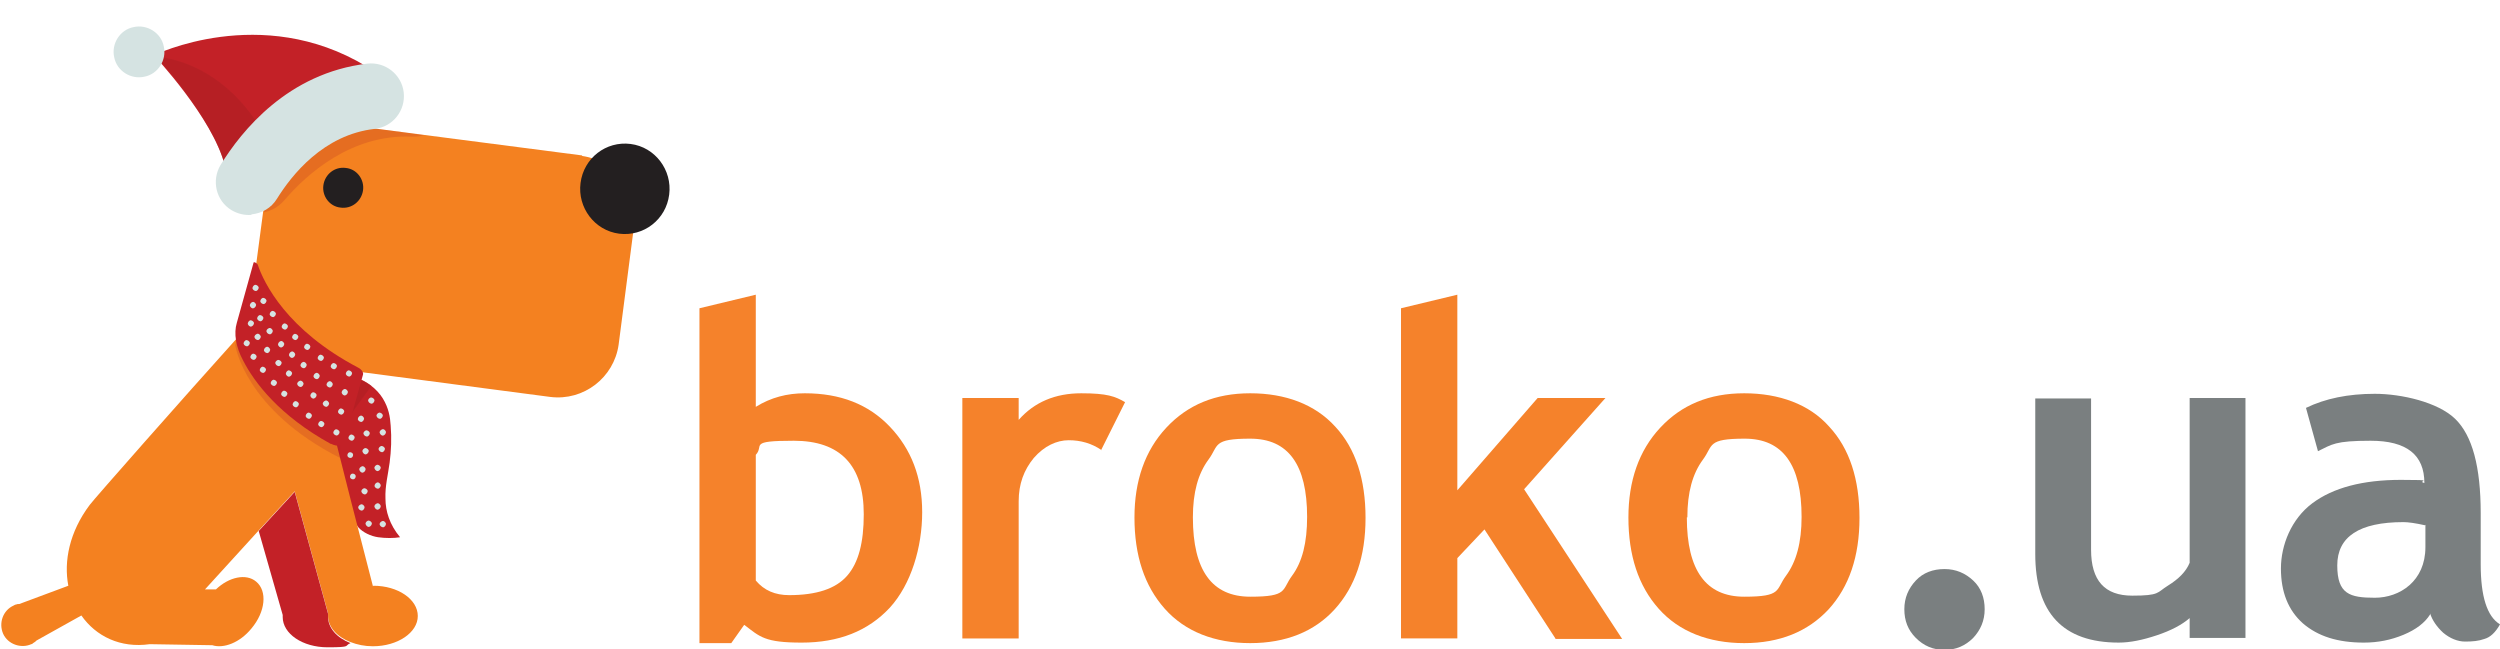 <?xml version="1.0" encoding="UTF-8"?>
<svg xmlns="http://www.w3.org/2000/svg" version="1.1" viewBox="0 0 479.3 124.5">
  <!-- Generator: Adobe Illustrator 29.0.0, SVG Export Plug-In . SVG Version: 2.1.0 Build 186)  -->
  <defs>
    <style>
      .st0 {
        fill: #db601e;
      }

      .st1 {
        fill: #d5e3e2;
      }

      .st2 {
        fill: #b9dfcb;
      }

      .st3 {
        fill: #231f20;
        fill-rule: evenodd;
      }

      .st4 {
        isolation: isolate;
      }

      .st5 {
        fill: #c32127;
      }

      .st6 {
        fill: #f48120;
      }

      .st7 {
        opacity: .2;
      }

      .st7, .st8 {
        fill: #aa1f23;
        mix-blend-mode: multiply;
      }

      .st8 {
        opacity: .5;
      }

      .st9 {
        fill: #7a7f80;
      }

      .st10 {
        fill: #f5822b;
      }
    </style>
  </defs>
  <g class="st4">
    <g id="Layer_2">
      <g id="Layer_1-2">
        <g>
          <g>
            <path class="st10" d="M142.6,119.9l-2.4,3.4h-6.1V59.1l10.8-2.6v21.5c2.9-1.8,6-2.6,9.4-2.6,6.8,0,12.2,2.1,16.3,6.4,4.1,4.3,6.2,9.7,6.2,16.4s-2.1,13.8-6.2,18.3c-4.2,4.5-9.8,6.7-16.9,6.7s-8-1.1-11-3.4h0ZM144.9,87.2v24.1c1.6,1.9,3.7,2.8,6.4,2.8,5.2,0,8.9-1.2,11.1-3.7,2.2-2.5,3.2-6.4,3.2-11.8,0-9.4-4.5-14.1-13.4-14.1s-5.6.9-7.3,2.7h0Z"/>
            <path class="st10" d="M211.2,86.3c-1.9-1.3-4-1.9-6.3-1.9s-4.7,1.1-6.7,3.4c-1.9,2.3-2.9,5-2.9,8.3v26.3h-10.8v-46.1h10.8v4.2c3-3.4,7-5.1,12-5.1s6.5.6,8.4,1.7l-4.6,9.2h0Z"/>
            <path class="st10" d="M217.5,99.2c0-7,2-12.8,6.1-17.2,4.1-4.4,9.4-6.6,16.1-6.6s12.4,2.1,16.3,6.4c3.9,4.2,5.8,10.1,5.8,17.5s-2,13.2-5.9,17.5c-3.9,4.3-9.4,6.5-16.2,6.5s-12.5-2.2-16.4-6.6-5.8-10.2-5.8-17.5h0ZM228.7,99.2c0,10.2,3.7,15.2,11,15.2s6-1.3,8-4,2.9-6.4,2.9-11.3c0-10-3.6-15-10.9-15s-6,1.3-8,4-3,6.3-3,11.1h0Z"/>
            <path class="st10" d="M298.2,122.4l-13.6-20.9-5.2,5.5v15.4h-10.8v-63.3l10.8-2.6v37.5l15.4-17.7h13l-15.6,17.5,18.8,28.7h-12.8,0Z"/>
            <path class="st10" d="M312.2,99.2c0-7,2-12.8,6.1-17.2,4.1-4.4,9.4-6.6,16.1-6.6s12.5,2.1,16.3,6.4c3.9,4.2,5.8,10.1,5.8,17.5s-2,13.2-5.9,17.5c-4,4.3-9.4,6.5-16.2,6.5s-12.5-2.2-16.4-6.6-5.8-10.2-5.8-17.5h0ZM323.4,99.2c0,10.2,3.7,15.2,11,15.2s6-1.3,8-4,3-6.4,3-11.3c0-10-3.6-15-10.9-15s-6,1.3-8,4-3,6.3-3,11.1h0Z"/>
          </g>
          <g>
            <path class="st9" d="M365.1,116.8c0-2.2.8-4,2.2-5.5s3.3-2.2,5.5-2.2,4,.8,5.5,2.2,2.2,3.3,2.2,5.5-.8,4-2.2,5.5c-1.5,1.5-3.3,2.3-5.5,2.3s-4-.8-5.5-2.3c-1.5-1.5-2.2-3.3-2.2-5.5Z"/>
            <path class="st9" d="M419.8,122.4v-3.9c-1.5,1.3-3.6,2.4-6.3,3.3-2.7.9-5.1,1.4-7.3,1.4-10.7,0-16-5.7-16-17v-29.8h10.7v29c0,5.9,2.6,8.8,7.9,8.8s4.7-.6,6.8-1.9,3.5-2.7,4.2-4.4v-31.6h10.7v46h-10.7,0Z"/>
            <path class="st9" d="M465.9,117.8c-1,1.6-2.7,2.9-5.1,3.9-2.4,1-4.9,1.5-7.6,1.5-5,0-8.8-1.2-11.7-3.7-2.8-2.5-4.2-6-4.2-10.5s2-9.5,6-12.5c4-3,9.7-4.5,17-4.5s2.8.2,4.5.6c0-5.4-3.4-8.1-10.3-8.1s-7.4.7-10.1,2l-2.3-8.3c3.7-1.8,8.1-2.7,13.2-2.7s12.1,1.6,15.4,4.8,4.9,9.2,4.9,18.1v9.8c0,6.1,1.2,10,3.7,11.5-.9,1.6-1.9,2.5-3,2.8-1.1.4-2.3.5-3.7.5s-2.9-.6-4.2-1.7c-1.2-1.1-2.1-2.4-2.5-3.7h0ZM464.9,100.7c-1.8-.4-3.2-.6-4.1-.6-8.5,0-12.7,2.8-12.7,8.3s2.4,6.2,7.2,6.2,9.7-3.2,9.7-9.7v-4.3h0Z"/>
          </g>
          <g>
            <path class="st5" d="M67.9,72.3c2.3.6,4.4,2.3,5.5,4.1,1.1,1.8,1.4,3.5,1.5,5.2.2,2.4.1,4.8-.2,7.1-.3,2.3-.9,4.5-.8,6.9,0,2.4.8,5,2.8,7.4-1.2.2-2.8.2-4.2,0-1.4-.2-2.9-.9-3.8-1.9-.4-.5-.6-1-.8-1.5-2.6-7.3-4-14.6-4-21.5,0-2.6,1.7-4.3,3.9-5.8Z"/>
            <path class="st6" d="M111.6,29.8l-43.9-5.7-3.3-.4c-1.6-.2-3.1,0-4.5.3-2.1.6-4.1,1.8-5.6,3.4l-1.2-1c-.8,2.7-2.3,5.1-4.2,7.1l2.4.7-3,22.6c-.8,6.3,3.7,12.2,10,13.1l47.2,6.2c6.4.8,12.2-3.7,13.1-10l3-23.1c.8-6.4-3.7-12.2-10-13.1Z"/>
            <path class="st3" d="M120.9,27.6c-4.7-.6-9,2.7-9.6,7.5-.6,4.7,2.7,9.1,7.4,9.7,4.7.6,9-2.7,9.6-7.5.6-4.7-2.7-9.1-7.4-9.7h0Z"/>
            <path class="st6" d="M71.5,112.4s-8.4-32.4-9.1-36.1c0,0-.1,0-.2,0l-16.3-10.6c-.3-.2-.5-.4-.7-.6-9.9,11-27.2,30.6-28,31.7-3.9,5.2-5,10.8-4.1,15.5l-9.4,3.5c-.2,0-.4,0-.6.1h0c-.2,0-.3.1-.5.2-2,.9-2.9,3.3-2,5.4.9,2,3.4,2.9,5.4,2,.2,0,.3-.2.5-.3h0c.2-.1.3-.2.5-.4l8.6-4.8c2.8,4,7.5,6.3,13.1,5.5l12,.2h0c2.2.7,5.3-.5,7.5-3.2,2.7-3.2,3.1-7.2.9-9-1.9-1.6-5.2-.9-7.7,1.5h-2.1s10.3-11.3,10.3-11.3l6.9-7.5,6.4,23.4c0,.2,0,.3,0,.5,0,2.1,1.7,4,4.3,5,1.3.5,2.7.8,4.3.8,4.7,0,8.6-2.6,8.6-5.8s-3.8-5.8-8.5-5.8Z"/>
            <path class="st3" d="M66.3,32.2c-2.1-.3-4,1.2-4.3,3.3-.3,2.1,1.2,4.1,3.3,4.3,2.1.3,4-1.2,4.3-3.3.3-2.1-1.2-4.1-3.3-4.3h0Z"/>
            <path class="st5" d="M62.9,118.2c0-.2,0-.3,0-.5l-6.4-23.4-6.9,7.5,4.6,16.1c0,.1,0,.2,0,.4,0,3.2,3.8,5.8,8.6,5.8s3.1-.3,4.4-.8c-2.6-1-4.3-2.9-4.3-5Z"/>
            <path class="st2" d="M53.3,26.5c.8-.3,1.6-.4,2.3-.4.4-.3.9-.6,1.3-.9-1.2-.2-3-.2-4.5.5l.9.8Z"/>
            <path class="st0" d="M77,71.6"/>
            <path class="st7" d="M67.8,24.1l-3.3-.4c-1.6-.2-3.1,0-4.5.3-2.1.6-4.1,1.8-5.6,3.4l-1.2-1c-.8,2.7-2.3,5.1-4.2,7.1l2.4.7-.8,6.5c1.5-.3,2.9-1.1,4-2.4,4.1-4.8,12.7-12.6,24.3-12.1.8,0,1.6,0,2.4-.3l-13.4-1.8Z"/>
            <g>
              <path class="st5" d="M43.1,31.7c-2.3-9.1-13.6-21.1-13.6-21.1,0,0,20.5-10.1,40.7,2.1"/>
              <path class="st8" d="M49.6,24c-8.4-13-19.7-13.1-19.7-13.1h0c1.9,1.7,11.2,12.8,13.2,20.8l6.5-7.6Z"/>
              <path class="st1" d="M31.4,8.9c.6,2.6-1.1,5.3-3.7,5.8-2.6.6-5.3-1.1-5.8-3.7-.6-2.6,1.1-5.3,3.7-5.8,2.6-.6,5.3,1.1,5.8,3.7Z"/>
              <path class="st1" d="M48.2,41.2c-1.3.1-2.6-.2-3.8-.9-3-1.8-3.9-5.7-2.1-8.7,4-6.5,12.9-17.6,28.1-19.4,3.5-.4,6.6,2.1,7,5.5.4,3.5-2.1,6.6-5.5,7-9.9,1.1-16,8.9-18.8,13.4-1.1,1.8-2.9,2.8-4.9,3Z"/>
            </g>
            <path class="st8" d="M69.6,73c-.7-.3-1.5-.6-1.8-.7h0l-1.9,9,5.3-7.3c-.5-.4-1-.7-1.6-1Z"/>
            <path class="st7" d="M65.2,87.8c-18.3-9.3-20.1-21.6-20.1-21.6l.6-2.3,19.5,21.2v2.8"/>
            <path class="st5" d="M63.4,85.1c-9.8-5.4-14.6-11.7-16.8-16-1.4-2.6-1.8-5.2-1.2-7.2l3.2-11.5c0-.3.6,0,.8.3,1.2,3.6,5.6,12.6,19.3,19.8.6.3,1,.9.9,1.3l-3.6,12.9c-.2.8-1.3,1-2.5.4Z"/>
            <g>
              <path class="st1" d="M49.6,55.1c0,.3-.2.6-.5.7-.3,0-.6-.2-.7-.5,0-.3.2-.6.5-.7.3,0,.6.2.7.5Z"/>
              <path class="st1" d="M51.1,57.6c0,.3-.2.6-.5.7-.3,0-.6-.2-.7-.5,0-.3.2-.6.5-.7.3,0,.6.2.7.5Z"/>
              <path class="st1" d="M52.9,60.1c0,.3-.2.6-.5.7-.3,0-.6-.2-.7-.5,0-.3.2-.6.5-.7.3,0,.6.2.7.5Z"/>
              <path class="st1" d="M55.2,62.5c0,.3-.2.6-.5.7-.3,0-.6-.2-.7-.5,0-.3.2-.6.5-.7.3,0,.6.2.7.5Z"/>
              <path class="st1" d="M57.2,64.5c0,.3-.2.6-.5.7-.3,0-.6-.2-.7-.5,0-.3.2-.6.5-.7.3,0,.6.2.7.5Z"/>
              <path class="st1" d="M59.5,66.4c0,.3-.2.6-.5.7-.3,0-.6-.2-.7-.5,0-.3.2-.6.5-.7.3,0,.6.2.7.5Z"/>
              <path class="st1" d="M62.1,68.5c0,.3-.2.6-.5.7-.3,0-.6-.2-.7-.5,0-.3.2-.6.5-.7.3,0,.6.2.7.5Z"/>
              <path class="st1" d="M64.6,70.1c0,.3-.2.6-.5.7-.3,0-.6-.2-.7-.5,0-.3.2-.6.5-.7.3,0,.6.2.7.5Z"/>
              <path class="st1" d="M67.5,71.5c0,.3-.2.6-.5.7-.3,0-.6-.2-.7-.5,0-.3.2-.6.5-.7.3,0,.6.2.7.5Z"/>
            </g>
            <g>
              <path class="st1" d="M49.1,58.4c0,.3-.2.6-.5.7s-.6-.2-.7-.5c0-.3.2-.6.5-.7s.6.2.7.5Z"/>
              <path class="st1" d="M50.5,60.9c0,.3-.2.6-.5.7-.3,0-.6-.2-.7-.5,0-.3.2-.6.5-.7.3,0,.6.2.7.5Z"/>
              <path class="st1" d="M52.3,63.4c0,.3-.2.6-.5.7-.3,0-.6-.2-.7-.5s.2-.6.5-.7.6.2.7.5Z"/>
              <path class="st1" d="M54.5,65.9c0,.3-.2.6-.5.7s-.6-.2-.7-.5c0-.3.2-.6.5-.7s.6.2.7.5Z"/>
              <path class="st1" d="M56.6,67.9c0,.3-.2.6-.5.7s-.6-.2-.7-.5c0-.3.2-.6.5-.7s.6.2.7.5Z"/>
              <path class="st1" d="M58.8,69.9c0,.3-.2.6-.5.7-.3,0-.6-.2-.7-.5,0-.3.2-.6.5-.7s.6.2.7.5Z"/>
              <path class="st1" d="M61.3,72c0,.3-.2.6-.5.7-.3,0-.6-.2-.7-.5,0-.3.2-.6.5-.7s.6.2.7.5Z"/>
              <path class="st1" d="M63.8,73.6c0,.3-.2.6-.5.7-.3,0-.6-.2-.7-.5,0-.3.2-.6.5-.7s.6.2.7.5Z"/>
              <path class="st1" d="M66.7,75.1c0,.3-.2.6-.5.7s-.6-.2-.7-.5c0-.3.2-.6.5-.7s.6.2.7.5Z"/>
              <path class="st1" d="M71.8,76.7c0,.3-.2.6-.5.7-.3,0-.6-.2-.7-.5s.2-.6.5-.7c.3,0,.6.2.7.5Z"/>
              <path class="st1" d="M73.4,79.6c0,.3-.2.6-.5.7-.3,0-.6-.2-.7-.5s.2-.6.5-.7c.3,0,.6.2.7.5Z"/>
              <path class="st1" d="M74,82.8c0,.3-.2.6-.5.7s-.6-.2-.7-.5.2-.6.5-.7.6.2.7.5Z"/>
              <path class="st1" d="M73.8,86c0,.3-.2.6-.5.7-.3,0-.6-.2-.7-.5s.2-.6.5-.7c.3,0,.6.2.7.5Z"/>
              <path class="st1" d="M73,89.6c0,.3-.2.6-.5.7s-.6-.2-.7-.5.2-.6.5-.7c.3,0,.6.2.7.5Z"/>
              <path class="st1" d="M73,93c0,.3-.2.6-.5.7-.3,0-.6-.2-.7-.5,0-.3.2-.6.5-.7s.6.2.7.5Z"/>
              <path class="st1" d="M73,97c0,.3-.2.6-.5.7s-.6-.2-.7-.5.2-.6.5-.7.6.2.7.5Z"/>
              <path class="st1" d="M74,100.4c0,.3-.2.6-.5.7-.3,0-.6-.2-.7-.5s.2-.6.5-.7.6.2.7.5Z"/>
              <path class="st1" d="M71.3,100.3c0,.3-.2.6-.5.7s-.6-.2-.7-.5.2-.6.5-.7c.3,0,.6.2.7.5Z"/>
              <path class="st1" d="M69.9,97.2c0,.3-.2.6-.5.7-.3,0-.6-.2-.7-.5s.2-.6.5-.7.6.2.7.5Z"/>
              <path class="st1" d="M70.5,94.1c0,.3-.2.6-.5.7-.3,0-.6-.2-.7-.5s.2-.6.5-.7c.3,0,.6.2.7.5Z"/>
              <path class="st1" d="M70.1,89.9c0,.3-.2.6-.5.7s-.6-.2-.7-.5.2-.6.5-.7.6.2.7.5Z"/>
              <path class="st1" d="M70.7,86.4c0,.3-.2.6-.5.7s-.6-.2-.7-.5.2-.6.5-.7c.3,0,.6.2.7.5Z"/>
              <path class="st1" d="M70.9,83c0,.3-.2.6-.5.7-.3,0-.6-.2-.7-.5s.2-.6.5-.7c.3,0,.6.2.7.5Z"/>
              <path class="st1" d="M69.8,80.2c0,.3-.2.6-.5.7-.3,0-.6-.2-.7-.5,0-.3.2-.6.5-.7s.6.2.7.5Z"/>
              <path class="st1" d="M68,83.8c0,.3-.2.6-.5.7-.3,0-.6-.2-.7-.5,0-.3.2-.6.5-.7.3,0,.6.2.7.5Z"/>
              <path class="st1" d="M67.7,87.2c0,.3-.2.6-.5.6-.3,0-.6-.2-.6-.5,0-.3.2-.6.5-.6.3,0,.6.2.6.5Z"/>
              <path class="st1" d="M68.2,91.3c0,.3-.2.6-.5.6-.3,0-.6-.2-.6-.5,0-.3.2-.6.5-.6.3,0,.6.2.6.5Z"/>
            </g>
            <g>
              <path class="st1" d="M48.7,61.9c0,.3-.2.6-.5.7s-.6-.2-.7-.5c0-.3.2-.6.5-.7.3,0,.6.2.7.5Z"/>
              <path class="st1" d="M50,64.5c0,.3-.2.6-.5.7-.3,0-.6-.2-.7-.5s.2-.6.5-.7.6.2.7.5Z"/>
              <path class="st1" d="M51.8,67c0,.3-.2.6-.5.7-.3,0-.6-.2-.7-.5,0-.3.2-.6.5-.7s.6.2.7.5Z"/>
              <path class="st1" d="M54,69.5c0,.3-.2.6-.5.7-.3,0-.6-.2-.7-.5s.2-.6.5-.7c.3,0,.6.2.7.5Z"/>
              <path class="st1" d="M56,71.5c0,.3-.2.6-.5.7s-.6-.2-.7-.5c0-.3.2-.6.5-.7.3,0,.6.2.7.5Z"/>
              <path class="st1" d="M58.2,73.5c0,.3-.2.6-.5.7-.3,0-.6-.2-.7-.5s.2-.6.5-.7.6.2.7.5Z"/>
              <path class="st1" d="M60.7,75.7c0,.3-.2.6-.5.7s-.6-.2-.7-.5c0-.3.2-.6.5-.7.3,0,.6.2.7.5Z"/>
              <path class="st1" d="M63.1,77.3c0,.3-.2.6-.5.7-.3,0-.6-.2-.7-.5s.2-.6.5-.7.6.2.7.5Z"/>
              <path class="st1" d="M66,78.8c0,.3-.2.6-.5.7-.3,0-.6-.2-.7-.5,0-.3.2-.6.5-.7.3,0,.6.2.7.5Z"/>
            </g>
            <g>
              <path class="st1" d="M47.9,65.7c0,.3-.2.6-.5.7-.3,0-.6-.2-.7-.5,0-.3.2-.6.5-.7.3,0,.6.2.7.5Z"/>
              <path class="st1" d="M49.2,68.3c0,.3-.2.6-.5.7-.3,0-.6-.2-.7-.5,0-.3.2-.6.5-.7.3,0,.6.2.7.5Z"/>
              <path class="st1" d="M51,70.8c0,.3-.2.6-.5.7-.3,0-.6-.2-.7-.5,0-.3.2-.6.5-.7.3,0,.6.2.7.5Z"/>
              <path class="st1" d="M53.1,73.3c0,.3-.2.6-.5.7-.3,0-.6-.2-.7-.5,0-.3.2-.6.5-.7.3,0,.6.2.7.5Z"/>
              <path class="st1" d="M55.1,75.4c0,.3-.2.6-.5.7-.3,0-.6-.2-.7-.5,0-.3.2-.6.5-.7.3,0,.6.2.7.5Z"/>
              <path class="st1" d="M57.3,77.4c0,.3-.2.6-.5.7-.3,0-.6-.2-.7-.5,0-.3.2-.6.5-.7.3,0,.6.2.7.5Z"/>
              <path class="st1" d="M59.8,79.6c0,.3-.2.6-.5.7-.3,0-.6-.2-.7-.5,0-.3.2-.6.5-.7.3,0,.6.2.7.5Z"/>
              <path class="st1" d="M62.2,81.2c0,.3-.2.6-.5.7-.3,0-.6-.2-.7-.5,0-.3.2-.6.5-.7.3,0,.6.2.7.5Z"/>
              <path class="st1" d="M65.1,82.8c0,.3-.2.6-.5.7-.3,0-.6-.2-.7-.5,0-.3.2-.6.5-.7.3,0,.6.2.7.5Z"/>
            </g>
          </g>
        </g>
      </g>
    </g>
  </g>
</svg>